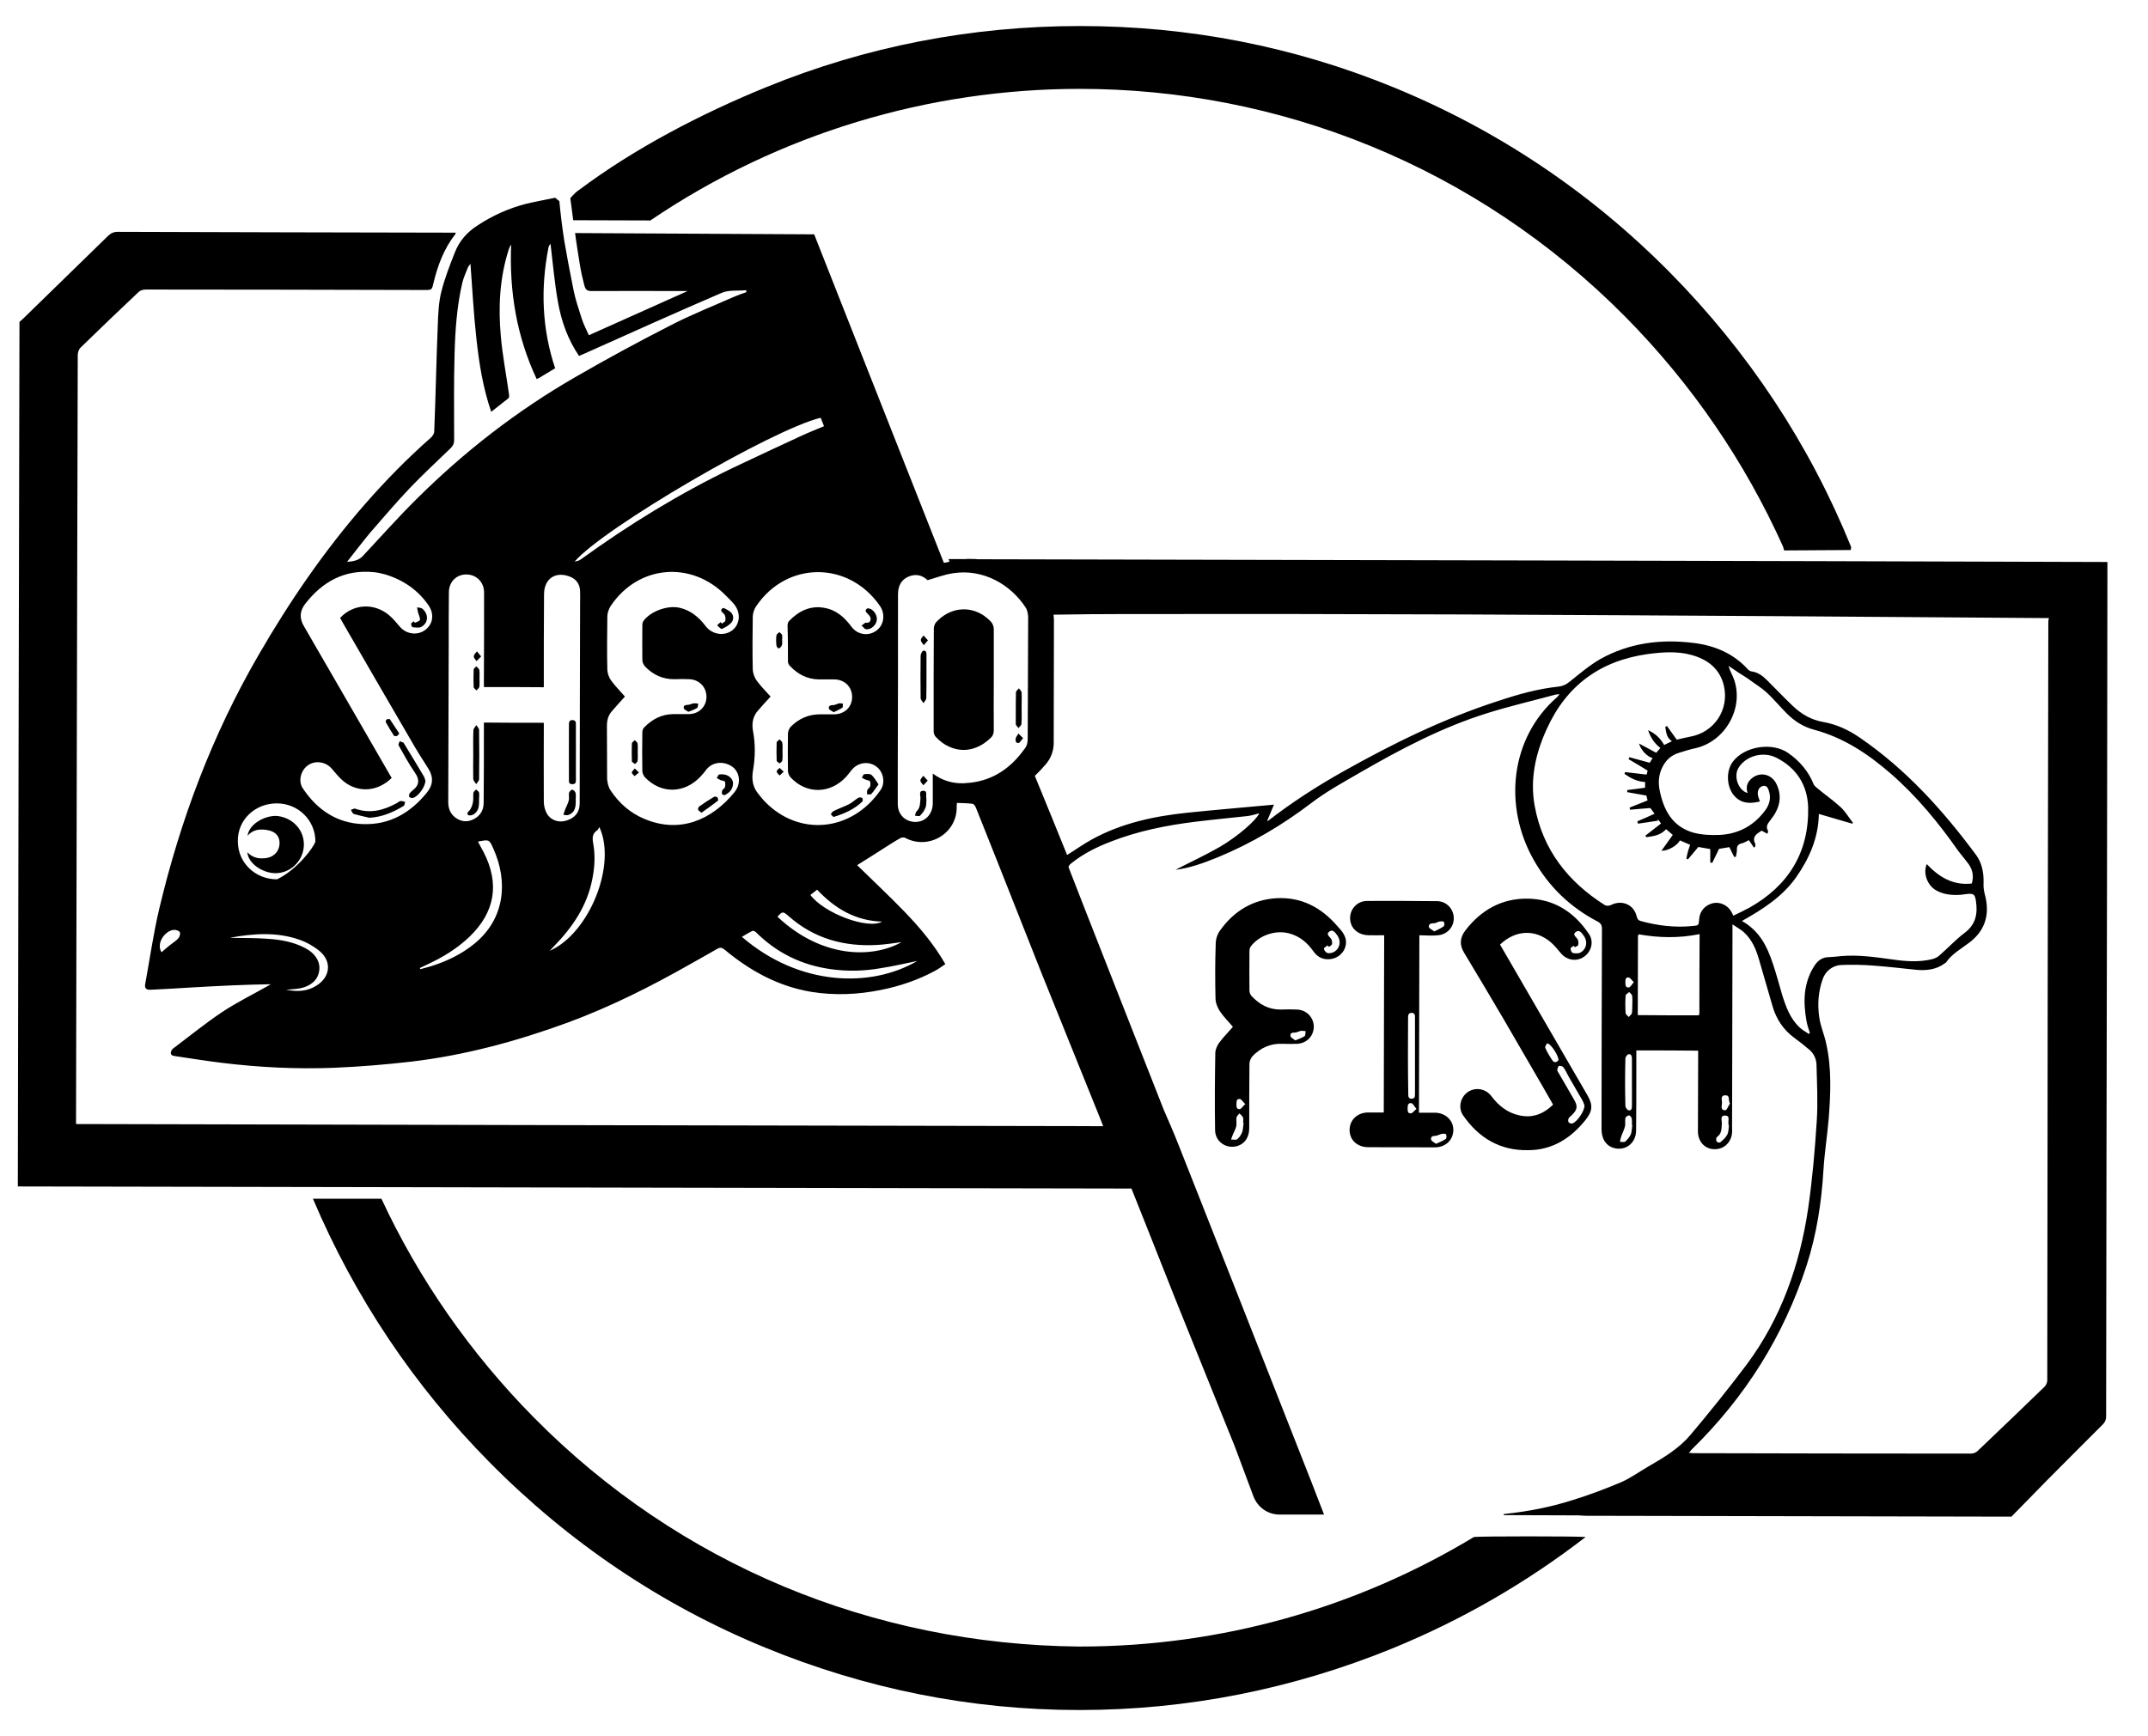 <svg width="47" height="38" viewBox="0 0 47 38" fill="none" xmlns="http://www.w3.org/2000/svg">
<path d="M40.505 11.973C39.593 9.723 38.258 7.705 36.543 5.968C34.806 4.209 32.774 2.848 30.509 1.918C28.322 1.019 26.015 0.57 23.644 0.57H23.621C21.26 0.57 18.953 1.015 16.775 1.904C15.345 2.487 13.891 3.242 12.662 4.163C12.57 4.223 12.479 4.339 12.479 4.339L12.543 4.82C12.543 4.82 14.212 4.825 14.23 4.825C17.059 2.908 20.343 1.945 23.626 1.945C27.955 1.945 32.279 3.612 35.571 6.941C37.029 8.418 38.185 10.117 39.015 11.964L39.038 12.047L40.496 12.038L40.505 11.973Z" fill="black"/>
<path d="M32.251 33.639C29.669 35.199 26.707 36.037 23.625 36.037H23.607C19.099 35.991 14.862 34.246 11.68 31.023C10.286 29.611 9.162 27.991 8.346 26.236H6.847C7.759 28.384 9.052 30.324 10.708 32C12.446 33.76 14.477 35.13 16.742 36.06C18.93 36.959 21.236 37.426 23.607 37.426H23.63C25.991 37.426 28.298 36.963 30.476 36.074C31.989 35.454 33.402 34.639 34.695 33.639C34.438 33.621 32.425 33.621 32.251 33.639Z" fill="black"/>
<path d="M20.882 12.296C21.006 12.264 21.125 12.246 21.24 12.236C21.079 12.236 20.914 12.236 20.754 12.236C20.772 12.278 20.781 12.306 20.786 12.315C20.827 12.31 20.855 12.306 20.882 12.296Z" fill="black"/>
<path d="M34.693 24.511C34.849 24.316 34.858 24.182 34.73 23.964C34.377 23.358 34.028 22.751 33.675 22.145C33.391 21.654 33.107 21.163 32.822 20.673C33.157 20.353 33.588 20.33 33.932 20.622C34.019 20.696 34.088 20.788 34.161 20.872C34.294 21.024 34.51 21.052 34.67 20.932C34.826 20.816 34.877 20.603 34.767 20.441C34.446 19.964 34.005 19.673 33.419 19.668C32.85 19.663 32.401 19.923 32.061 20.367C31.942 20.524 31.933 20.682 32.034 20.849C32.323 21.33 32.611 21.811 32.896 22.298C33.157 22.747 33.419 23.2 33.68 23.649C33.781 23.825 33.882 23.997 33.983 24.177C33.767 24.386 33.524 24.478 33.235 24.409C32.983 24.353 32.79 24.2 32.634 23.992C32.506 23.821 32.277 23.788 32.112 23.904C31.951 24.02 31.901 24.251 32.015 24.413C32.359 24.909 32.827 25.186 33.437 25.173C33.964 25.173 34.372 24.913 34.693 24.511ZM34.437 20.7C34.446 20.71 34.45 20.719 34.459 20.733C34.482 20.714 34.528 20.705 34.533 20.682C34.542 20.64 34.537 20.589 34.519 20.557C34.487 20.501 34.395 20.455 34.482 20.395C34.56 20.339 34.611 20.423 34.652 20.478C34.748 20.608 34.716 20.774 34.579 20.849C34.537 20.872 34.469 20.867 34.418 20.858C34.391 20.853 34.363 20.798 34.368 20.765C34.359 20.738 34.409 20.719 34.437 20.7ZM34.111 23.33C34.139 23.321 34.189 23.335 34.207 23.358C34.253 23.418 34.285 23.492 34.322 23.561C34.418 23.728 34.519 23.899 34.615 24.066C34.643 24.112 34.661 24.168 34.67 24.196C34.67 24.325 34.501 24.561 34.404 24.589C34.382 24.594 34.336 24.585 34.322 24.561C34.308 24.543 34.313 24.501 34.322 24.478C34.336 24.45 34.372 24.427 34.395 24.404C34.514 24.284 34.528 24.214 34.441 24.066C34.331 23.872 34.216 23.677 34.106 23.487C34.093 23.464 34.074 23.441 34.074 23.423C34.079 23.386 34.093 23.335 34.111 23.33ZM33.969 23.21C33.909 23.122 33.854 23.029 33.813 22.936C33.799 22.909 33.836 22.862 33.85 22.835C33.946 22.839 34.129 23.159 34.097 23.21C34.056 23.256 34.001 23.261 33.969 23.21Z" fill="black"/>
<path d="M29.26 20.266C28.907 19.858 28.472 19.627 27.921 19.659C27.403 19.692 26.995 19.946 26.697 20.363C26.637 20.442 26.601 20.557 26.601 20.655C26.587 21.053 26.587 21.446 26.596 21.845C26.596 21.942 26.637 22.048 26.688 22.127C26.77 22.252 26.881 22.358 26.977 22.474C26.881 22.585 26.775 22.692 26.688 22.807C26.637 22.872 26.596 22.96 26.592 23.039C26.582 23.604 26.578 24.173 26.587 24.738C26.592 24.993 26.839 25.155 27.078 25.081C27.238 25.03 27.334 24.891 27.334 24.692C27.334 24.22 27.334 23.747 27.339 23.28C27.339 23.224 27.371 23.155 27.408 23.113C27.587 22.932 27.798 22.835 28.059 22.845C28.169 22.849 28.279 22.849 28.389 22.845C28.6 22.831 28.747 22.669 28.747 22.465C28.742 22.261 28.582 22.099 28.371 22.095C28.256 22.09 28.142 22.09 28.027 22.095C27.761 22.099 27.555 21.983 27.38 21.794C27.357 21.766 27.339 21.72 27.339 21.678C27.334 21.391 27.339 21.104 27.339 20.817C27.339 20.78 27.348 20.738 27.371 20.71C27.555 20.47 27.908 20.349 28.206 20.428C28.439 20.488 28.609 20.636 28.742 20.826C28.838 20.96 28.971 21.016 29.132 20.988C29.384 20.946 29.531 20.673 29.407 20.456C29.375 20.386 29.311 20.326 29.26 20.266ZM27.183 24.77C27.16 24.831 27.123 24.891 27.073 24.933C27.046 24.956 26.981 24.937 26.936 24.942C26.949 24.9 26.963 24.863 26.981 24.821C27.004 24.766 27.036 24.71 27.05 24.65C27.064 24.59 27.046 24.52 27.055 24.46C27.059 24.428 27.096 24.4 27.119 24.368C27.146 24.395 27.183 24.423 27.197 24.456C27.211 24.488 27.201 24.53 27.201 24.571C27.206 24.571 27.206 24.571 27.211 24.571C27.201 24.636 27.201 24.71 27.183 24.77ZM27.128 24.275C27.059 24.284 27.05 24.22 27.055 24.164C27.055 24.108 27.055 24.044 27.128 24.053C27.165 24.058 27.192 24.113 27.247 24.164C27.192 24.215 27.16 24.27 27.128 24.275ZM28.343 22.599C28.384 22.595 28.421 22.571 28.462 22.562C28.494 22.557 28.531 22.567 28.568 22.567C28.563 22.604 28.568 22.659 28.545 22.678C28.49 22.715 28.421 22.738 28.343 22.77C28.302 22.738 28.242 22.71 28.238 22.678C28.224 22.599 28.288 22.599 28.343 22.599ZM29.187 20.835C29.146 20.858 29.091 20.868 29.045 20.858C29.013 20.849 28.976 20.803 28.967 20.766C28.962 20.747 29.022 20.715 29.049 20.692C29.058 20.701 29.068 20.715 29.077 20.724C29.1 20.706 29.141 20.687 29.146 20.664C29.15 20.627 29.146 20.581 29.127 20.548C29.091 20.497 29.003 20.446 29.091 20.386C29.169 20.331 29.219 20.419 29.26 20.47C29.352 20.599 29.32 20.761 29.187 20.835Z" fill="black"/>
<path d="M31.47 20.469C31.672 20.45 31.819 20.279 31.809 20.084C31.805 19.89 31.644 19.723 31.447 19.723C30.933 19.719 30.42 19.714 29.906 19.719C29.668 19.723 29.503 19.941 29.549 20.172C29.585 20.348 29.737 20.464 29.939 20.469C30.053 20.473 30.172 20.469 30.287 20.469C30.282 21.774 30.282 23.057 30.278 24.348C30.159 24.348 30.049 24.348 29.939 24.348C29.705 24.348 29.535 24.506 29.53 24.724C29.526 24.946 29.695 25.108 29.939 25.108C30.424 25.108 30.906 25.112 31.392 25.112C31.626 25.112 31.796 24.955 31.8 24.737C31.805 24.52 31.626 24.353 31.392 24.353C31.277 24.353 31.167 24.353 31.048 24.353C31.053 23.057 31.053 21.774 31.057 20.469C31.2 20.473 31.337 20.483 31.47 20.469ZM31.387 20.205C31.424 20.205 31.461 20.172 31.502 20.168C31.534 20.163 31.585 20.163 31.594 20.177C31.608 20.205 31.608 20.26 31.589 20.274C31.534 20.316 31.465 20.344 31.383 20.385C31.337 20.348 31.268 20.321 31.264 20.284C31.259 20.209 31.328 20.209 31.387 20.205ZM31.42 24.858C31.461 24.853 31.502 24.825 31.548 24.816C31.58 24.811 31.635 24.811 31.64 24.825C31.654 24.853 31.654 24.913 31.635 24.927C31.576 24.969 31.502 24.997 31.42 25.034C31.374 24.997 31.319 24.974 31.314 24.941C31.3 24.867 31.36 24.862 31.42 24.858ZM30.81 22.284C30.81 22.228 30.81 22.168 30.888 22.168C30.966 22.168 30.961 22.228 30.961 22.284C30.961 22.561 30.961 22.834 30.961 23.112C30.961 23.386 30.961 23.659 30.961 23.932C30.961 23.987 30.966 24.047 30.888 24.047C30.81 24.047 30.814 23.987 30.814 23.932C30.805 23.381 30.805 22.83 30.81 22.284ZM30.869 24.367C30.796 24.372 30.8 24.302 30.8 24.251C30.8 24.196 30.81 24.131 30.883 24.145C30.92 24.154 30.943 24.21 30.993 24.27C30.938 24.316 30.906 24.367 30.869 24.367Z" fill="black"/>
<path d="M21.401 12.24C21.304 12.231 21.203 12.231 21.107 12.24C20.988 12.249 20.869 12.268 20.749 12.3C20.722 12.305 20.694 12.314 20.653 12.319C20.649 12.31 20.639 12.282 20.621 12.24C20.314 11.458 17.87 5.277 17.815 5.129L12.583 5.101C12.615 5.351 12.651 5.55 12.684 5.768C12.716 5.962 12.734 6.041 12.784 6.24C12.812 6.337 12.839 6.37 12.945 6.37C13.656 6.365 14.201 6.37 14.908 6.37C14.944 6.37 14.981 6.37 15.045 6.37C14.311 6.699 13.605 7.013 12.885 7.337C12.83 7.217 12.766 7.092 12.725 6.962C12.661 6.759 12.592 6.56 12.55 6.351C12.45 5.847 12.413 5.657 12.349 5.282C12.303 4.995 12.266 4.689 12.239 4.402C12.193 4.37 12.193 4.361 12.147 4.328C11.931 4.374 11.716 4.411 11.505 4.462C11.129 4.56 10.78 4.717 10.455 4.93C10.221 5.078 10.047 5.277 9.95 5.532C9.84 5.81 9.73 6.092 9.657 6.384C9.597 6.62 9.588 6.874 9.579 7.12C9.547 7.893 9.533 8.671 9.501 9.444C9.501 9.49 9.464 9.55 9.423 9.583C8.914 10.032 8.437 10.518 7.992 11.027C7.098 12.05 6.333 13.166 5.654 14.342C4.645 16.083 3.948 17.939 3.485 19.888C3.356 20.43 3.279 20.986 3.178 21.532C3.159 21.629 3.196 21.666 3.301 21.662C3.604 21.648 3.907 21.629 4.209 21.611C4.778 21.578 5.347 21.55 5.929 21.541C5.901 21.555 5.874 21.569 5.846 21.587C5.512 21.777 5.168 21.944 4.851 22.157C4.498 22.393 4.168 22.662 3.824 22.921C3.797 22.939 3.769 22.962 3.755 22.986C3.728 23.041 3.723 23.097 3.81 23.111C4.15 23.162 4.494 23.217 4.833 23.259C5.654 23.361 6.479 23.402 7.309 23.37C7.869 23.347 8.433 23.3 8.992 23.236C10.175 23.097 11.312 22.787 12.427 22.379C13.353 22.037 14.229 21.597 15.086 21.111C15.288 20.995 15.494 20.884 15.701 20.763C15.76 20.731 15.797 20.74 15.852 20.782C16.407 21.245 17.026 21.587 17.75 21.708C18.264 21.791 18.773 21.768 19.277 21.666C19.69 21.583 20.089 21.448 20.456 21.249C20.534 21.208 20.603 21.157 20.685 21.101C20.438 20.671 20.126 20.3 19.791 19.953C19.456 19.606 19.103 19.277 18.755 18.935C18.961 18.805 19.172 18.675 19.378 18.541C19.484 18.476 19.585 18.407 19.695 18.347C19.727 18.328 19.777 18.323 19.805 18.337C20.314 18.611 20.942 18.245 20.933 17.662C20.933 17.634 20.937 17.606 20.937 17.573C21.057 17.578 21.171 17.578 21.281 17.592C21.309 17.597 21.341 17.643 21.355 17.68C21.685 18.504 22.011 19.328 22.336 20.152C22.487 20.532 22.634 20.907 22.785 21.287C23.221 22.365 23.657 23.448 24.092 24.527C24.106 24.564 24.12 24.606 24.138 24.648C16.641 24.634 9.157 24.62 1.664 24.601C1.664 24.555 1.664 24.518 1.664 24.481C1.674 18.912 1.687 13.342 1.701 7.773C1.701 7.717 1.724 7.643 1.765 7.606C2.187 7.194 2.614 6.786 3.04 6.384C3.077 6.351 3.141 6.337 3.191 6.337C5.264 6.337 7.213 6.342 9.286 6.347C9.451 6.347 9.451 6.347 9.487 6.185C9.579 5.805 9.717 5.439 9.96 5.129C9.964 5.12 9.969 5.111 9.973 5.092C9.928 5.092 9.891 5.092 9.854 5.092C7.392 5.087 5.044 5.083 2.582 5.074C2.49 5.074 2.43 5.101 2.366 5.161C1.747 5.768 1.123 6.37 0.504 6.976C0.477 6.999 0.449 7.023 0.426 7.046C0.413 13.351 0.399 19.662 0.39 25.967C8.511 25.981 16.636 26 24.757 26.013C24.927 26.435 25.092 26.856 25.262 27.282C25.413 27.662 25.56 28.037 25.711 28.416C26.147 29.495 26.582 30.578 27.018 31.657C27.027 31.68 27.265 32.319 27.426 32.749C27.518 32.99 27.742 33.148 27.995 33.148C28.302 33.148 28.71 33.148 28.971 33.148C28.788 32.675 28.605 32.199 28.416 31.726C27.545 29.513 26.674 27.296 25.798 25.083C25.693 24.814 25.578 24.55 25.463 24.287C25.44 24.231 23.437 19.138 23.381 18.981C23.377 18.962 23.404 18.921 23.432 18.902C23.693 18.689 23.991 18.541 24.303 18.421C24.895 18.189 25.518 18.064 26.147 17.986C26.527 17.939 26.912 17.902 27.293 17.861C27.38 17.851 27.467 17.823 27.554 17.8C27.49 17.948 27.1 18.296 26.688 18.537C26.358 18.726 26.014 18.884 25.72 19.037C26.009 19.004 26.33 18.893 26.646 18.763C27.385 18.458 28.063 18.055 28.696 17.573C29.035 17.314 29.412 17.111 29.778 16.898C30.659 16.388 31.562 15.916 32.534 15.611C33.02 15.458 33.52 15.342 34.015 15.208C34.047 15.198 34.075 15.198 34.126 15.194C34.102 15.222 34.089 15.24 34.075 15.254C33.043 16.148 32.887 17.648 33.566 18.833C33.896 19.412 34.359 19.856 34.951 20.166C35.024 20.203 35.052 20.245 35.052 20.328C35.047 21.791 35.043 23.254 35.043 24.717C35.043 24.93 35.148 25.087 35.327 25.129C35.579 25.189 35.799 25.013 35.799 24.74C35.804 24.333 35.804 23.925 35.804 23.518C35.804 23.347 35.804 23.171 35.804 22.99C36.253 22.99 36.698 22.99 37.157 22.995C37.157 23.037 37.157 23.078 37.157 23.12C37.157 23.666 37.152 24.212 37.152 24.759C37.152 25.027 37.358 25.194 37.606 25.143C37.766 25.111 37.886 24.967 37.899 24.796C37.904 24.759 37.899 24.726 37.899 24.689C37.904 23.259 37.904 21.828 37.908 20.393C37.908 20.351 37.908 20.31 37.908 20.231C38.005 20.296 38.087 20.342 38.156 20.402C38.335 20.564 38.427 20.782 38.491 21.009C38.592 21.351 38.688 21.694 38.789 22.037C38.871 22.31 39.023 22.537 39.252 22.708C39.367 22.791 39.477 22.879 39.587 22.972C39.692 23.06 39.747 23.185 39.747 23.319C39.757 23.726 39.779 24.134 39.752 24.537C39.711 25.175 39.656 25.814 39.564 26.448C39.38 27.689 38.972 28.856 38.211 29.875C37.817 30.398 37.404 30.912 36.982 31.412C36.735 31.703 36.404 31.902 36.074 32.092C35.873 32.208 35.684 32.347 35.474 32.439C35.125 32.587 34.767 32.722 34.405 32.833C33.924 32.986 33.428 33.083 32.924 33.134C32.915 33.134 32.906 33.138 32.897 33.161C32.942 33.161 32.988 33.161 33.034 33.161C33.538 33.161 34.038 33.166 34.543 33.166C34.589 33.166 34.634 33.175 34.68 33.175C37.789 33.18 40.898 33.189 44.012 33.194C44.269 32.935 44.521 32.671 44.778 32.411C45.19 32 45.599 31.583 46.011 31.175C46.062 31.125 46.084 31.073 46.084 31C46.089 27.097 46.094 23.198 46.103 19.296C46.108 17.018 46.108 14.74 46.112 12.462C46.112 12.412 46.112 12.365 46.112 12.3C37.757 12.273 29.733 12.259 21.401 12.24ZM3.902 20.537C3.847 20.597 3.778 20.638 3.714 20.689C3.655 20.736 3.595 20.787 3.535 20.842C3.412 20.648 3.604 20.374 3.801 20.351C3.847 20.347 3.916 20.37 3.934 20.402C3.953 20.43 3.93 20.504 3.902 20.537ZM17.957 9.143C17.98 9.203 18.003 9.259 18.03 9.328C17.865 9.398 17.7 9.462 17.54 9.536C17.035 9.768 16.535 10.004 16.035 10.24C14.862 10.805 13.761 11.481 12.706 12.245C12.67 12.273 12.619 12.282 12.573 12.291C13.211 11.55 16.902 9.398 17.957 9.143ZM8.093 11.666C8.382 11.333 8.667 10.999 8.969 10.68C9.254 10.384 9.556 10.101 9.85 9.819C9.909 9.763 9.937 9.712 9.937 9.629C9.937 9.004 9.928 8.384 9.946 7.759C9.96 7.231 9.996 6.703 10.116 6.189C10.143 6.078 10.194 5.967 10.235 5.861C10.249 5.828 10.276 5.8 10.294 5.773C10.336 6.324 10.363 6.865 10.423 7.402C10.482 7.944 10.565 8.481 10.748 9.013C10.881 8.907 11.005 8.814 11.124 8.717C11.143 8.703 11.143 8.661 11.138 8.634C11.079 8.212 10.996 7.786 10.959 7.365C10.9 6.722 10.932 6.078 11.134 5.453C11.143 5.421 11.161 5.384 11.184 5.356C11.143 6.379 11.303 7.361 11.743 8.296C11.771 8.282 11.789 8.277 11.803 8.268C11.913 8.198 12.028 8.134 12.147 8.06C11.858 7.194 11.826 6.314 12 5.425C12.005 5.393 12.019 5.365 12.046 5.337C12.097 5.759 12.133 6.185 12.207 6.601C12.28 7.023 12.422 7.425 12.67 7.791C12.706 7.773 12.743 7.759 12.775 7.745C13.779 7.296 14.784 6.842 15.797 6.407C15.953 6.342 16.146 6.37 16.324 6.351C16.329 6.365 16.329 6.379 16.334 6.393C16.242 6.425 16.15 6.458 16.063 6.495C15.6 6.699 15.123 6.888 14.674 7.12C13.967 7.481 13.266 7.861 12.578 8.259C11.312 8.99 10.166 9.879 9.13 10.907C8.717 11.314 8.336 11.745 7.942 12.166C7.869 12.245 7.772 12.287 7.594 12.296C7.763 12.083 7.924 11.87 8.093 11.666ZM6.057 17.583C6.525 17.583 6.901 17.953 6.901 18.416C6.874 18.532 6.507 19.032 6.062 19.245C5.58 19.245 5.204 18.879 5.204 18.412C5.195 17.948 5.576 17.583 6.057 17.583ZM6.929 21.569C6.722 21.703 6.498 21.708 6.259 21.662C6.333 21.657 6.406 21.652 6.479 21.643C6.511 21.638 6.543 21.634 6.576 21.629C6.809 21.578 6.956 21.444 6.984 21.249C7.016 21.055 6.901 20.865 6.676 20.749C6.415 20.611 6.131 20.564 5.842 20.546C5.594 20.527 5.342 20.532 5.094 20.527C5.076 20.527 5.058 20.523 5.035 20.523C5.548 20.43 6.062 20.393 6.557 20.569C6.713 20.624 6.869 20.712 6.997 20.819C7.268 21.05 7.222 21.384 6.929 21.569ZM7.947 18.037C7.369 18.018 6.938 17.722 6.626 17.254C6.516 17.092 6.585 16.851 6.745 16.745C6.91 16.634 7.135 16.675 7.263 16.828C7.346 16.925 7.428 17.027 7.525 17.106C7.85 17.361 8.268 17.323 8.57 17.027C8.226 16.43 7.882 15.833 7.538 15.24C7.24 14.726 6.947 14.217 6.649 13.703C6.548 13.532 6.557 13.37 6.681 13.212C7.057 12.731 7.538 12.458 8.185 12.523C8.268 12.532 8.35 12.55 8.433 12.573C8.827 12.694 9.148 12.916 9.377 13.249C9.506 13.439 9.478 13.657 9.304 13.787C9.139 13.912 8.896 13.884 8.754 13.722C8.676 13.634 8.598 13.532 8.506 13.458C8.176 13.189 7.731 13.217 7.442 13.523C7.465 13.564 7.488 13.606 7.511 13.648C8.034 14.55 8.556 15.458 9.084 16.36C9.176 16.518 9.276 16.666 9.373 16.823C9.487 17.004 9.478 17.18 9.341 17.347C8.983 17.787 8.534 18.055 7.947 18.037ZM10.377 20.657C10.093 20.888 9.772 21.041 9.428 21.148C9.354 21.171 9.276 21.189 9.198 21.212C9.194 21.203 9.189 21.194 9.189 21.185C9.231 21.166 9.276 21.143 9.318 21.124C9.671 20.962 9.996 20.768 10.276 20.499C10.831 19.962 10.936 19.342 10.583 18.652C10.542 18.573 10.501 18.499 10.46 18.425C10.469 18.416 10.469 18.416 10.473 18.416C10.703 18.374 10.707 18.37 10.799 18.583C11.115 19.287 11.056 20.106 10.377 20.657ZM11.968 17.81C11.922 17.731 11.899 17.629 11.899 17.541C11.895 17.013 11.899 16.485 11.899 15.958C11.899 15.916 11.899 15.874 11.899 15.819C11.464 15.819 11.037 15.819 10.588 15.814C10.588 15.851 10.588 15.893 10.588 15.93C10.588 16.476 10.588 17.023 10.583 17.569C10.583 17.731 10.51 17.856 10.363 17.93C10.226 17.999 10.093 17.986 9.969 17.898C9.854 17.814 9.808 17.698 9.808 17.555C9.813 16.412 9.813 15.268 9.818 14.124C9.818 13.74 9.818 13.351 9.822 12.967C9.822 12.736 9.983 12.573 10.203 12.573C10.423 12.573 10.592 12.74 10.592 12.967C10.592 13.611 10.592 14.259 10.588 14.902C10.588 14.944 10.588 14.986 10.588 15.037C11.033 15.037 11.459 15.037 11.899 15.041C11.899 14.995 11.899 14.953 11.899 14.912C11.899 14.277 11.899 13.643 11.904 13.009C11.904 12.657 12.165 12.49 12.491 12.629C12.624 12.689 12.688 12.8 12.693 12.939C12.697 13.027 12.693 13.115 12.693 13.203C12.688 14.662 12.688 16.124 12.684 17.583C12.684 17.773 12.587 17.898 12.399 17.958C12.234 18.013 12.055 17.958 11.968 17.81ZM12.028 20.81C12.055 20.782 12.083 20.749 12.11 20.722C12.528 20.296 12.853 19.819 12.963 19.226C13.014 18.967 13.027 18.703 12.977 18.444C12.959 18.328 12.963 18.24 13.069 18.171C13.087 18.157 13.096 18.129 13.114 18.101C13.5 18.925 12.894 20.43 12.028 20.81ZM14.055 14.448C14.055 14.495 14.082 14.55 14.114 14.587C14.288 14.768 14.504 14.87 14.761 14.865C14.866 14.861 14.976 14.861 15.082 14.865C15.302 14.874 15.462 15.041 15.458 15.259C15.453 15.472 15.288 15.629 15.072 15.629C14.963 15.629 14.852 15.629 14.742 15.629C14.481 15.629 14.27 15.74 14.091 15.925C14.068 15.948 14.055 15.995 14.055 16.027C14.05 16.31 14.05 16.592 14.055 16.879C14.055 16.921 14.082 16.976 14.11 17.009C14.458 17.379 14.972 17.374 15.325 16.999C15.361 16.958 15.403 16.916 15.435 16.87C15.577 16.666 15.829 16.652 16.013 16.773C16.191 16.893 16.224 17.152 16.072 17.337C15.572 17.953 14.866 18.249 14.096 17.921C13.784 17.791 13.541 17.573 13.358 17.296C13.312 17.226 13.289 17.129 13.284 17.046C13.28 16.662 13.284 16.273 13.28 15.888C13.28 15.763 13.307 15.657 13.39 15.564C13.481 15.458 13.578 15.351 13.674 15.245C13.573 15.129 13.463 15.018 13.371 14.893C13.325 14.828 13.293 14.74 13.289 14.662C13.28 14.273 13.284 13.884 13.289 13.49C13.289 13.416 13.321 13.328 13.362 13.263C13.963 12.365 15.128 12.263 15.884 13.037C15.948 13.101 16.017 13.166 16.072 13.236C16.214 13.421 16.191 13.666 16.022 13.796C15.848 13.93 15.582 13.888 15.444 13.708C15.293 13.509 15.114 13.356 14.862 13.3C14.6 13.245 14.233 13.379 14.078 13.592C14.059 13.62 14.055 13.657 14.055 13.689C14.055 13.944 14.05 14.198 14.055 14.448ZM20.071 21.032C19.062 21.624 17.494 21.592 16.233 20.504C16.311 20.458 16.384 20.412 16.462 20.374C16.48 20.365 16.522 20.384 16.54 20.402C16.994 20.856 17.544 21.124 18.181 21.212C18.548 21.263 18.915 21.254 19.277 21.189C19.543 21.148 19.805 21.087 20.071 21.032ZM19.727 20.62C19.085 20.981 17.975 20.972 17.012 20.064C17.118 19.944 17.131 19.944 17.251 20.046C17.81 20.546 18.48 20.726 19.213 20.68C19.378 20.671 19.543 20.643 19.727 20.62ZM19.3 20.171C18.993 20.351 18.026 19.986 17.732 19.587C17.778 19.55 17.824 19.518 17.879 19.472C18.264 19.879 18.709 20.152 19.3 20.171ZM17.241 14.472C17.241 14.509 17.255 14.546 17.283 14.573C17.452 14.754 17.659 14.865 17.916 14.87C18.03 14.87 18.145 14.87 18.259 14.87C18.489 14.874 18.649 15.041 18.645 15.263C18.64 15.481 18.475 15.634 18.25 15.634C18.154 15.634 18.058 15.634 17.961 15.634C17.7 15.629 17.48 15.726 17.301 15.907C17.269 15.939 17.241 16.009 17.241 16.055C17.237 16.328 17.237 16.601 17.241 16.874C17.241 16.921 17.269 16.981 17.297 17.013C17.645 17.388 18.168 17.379 18.516 16.999C18.558 16.953 18.594 16.902 18.636 16.851C18.768 16.689 18.993 16.652 19.163 16.768C19.328 16.879 19.383 17.129 19.264 17.296C18.631 18.208 17.485 18.31 16.742 17.55C16.691 17.499 16.65 17.444 16.604 17.388C16.48 17.245 16.439 17.078 16.476 16.865C16.526 16.578 16.531 16.287 16.476 15.999C16.444 15.81 16.48 15.671 16.59 15.546C16.677 15.444 16.769 15.347 16.861 15.245C16.76 15.134 16.65 15.023 16.558 14.898C16.508 14.828 16.476 14.736 16.471 14.657C16.462 14.273 16.466 13.884 16.471 13.499C16.471 13.421 16.503 13.328 16.549 13.263C17.223 12.273 18.576 12.277 19.255 13.263C19.378 13.444 19.342 13.685 19.172 13.805C19.002 13.93 18.759 13.893 18.631 13.717C18.48 13.513 18.301 13.351 18.044 13.305C17.728 13.245 17.475 13.374 17.26 13.597C17.241 13.615 17.237 13.657 17.232 13.685C17.241 13.948 17.241 14.212 17.241 14.472ZM22.487 16.175C22.487 16.235 22.474 16.31 22.442 16.356C22.432 16.374 22.419 16.388 22.409 16.402C22.12 16.805 21.74 17.069 21.249 17.129C21.194 17.134 21.139 17.138 21.08 17.143C20.841 17.148 20.621 17.087 20.41 16.93C20.41 17.166 20.41 17.374 20.41 17.587C20.405 17.865 20.181 18.041 19.924 17.976C19.759 17.935 19.644 17.787 19.644 17.606C19.644 17.333 19.644 17.06 19.644 16.787C19.649 15.555 19.649 14.323 19.649 13.092C19.649 13.064 19.649 13.041 19.649 13.013C19.649 12.837 19.709 12.698 19.869 12.624C20.034 12.55 20.181 12.587 20.296 12.698C20.488 12.643 20.667 12.573 20.855 12.546C21.515 12.444 22.111 12.791 22.442 13.296C22.469 13.337 22.487 13.398 22.492 13.453C22.492 13.467 22.497 13.481 22.497 13.499C22.492 14.393 22.492 15.287 22.487 16.175ZM35.68 24.833C35.657 24.888 35.607 24.944 35.561 24.986C35.538 25.004 35.487 24.99 35.446 24.99C35.455 24.948 35.46 24.912 35.474 24.87C35.501 24.796 35.538 24.726 35.556 24.652C35.57 24.597 35.552 24.532 35.565 24.472C35.57 24.444 35.611 24.416 35.643 24.412C35.662 24.407 35.698 24.453 35.703 24.476C35.712 24.523 35.708 24.573 35.708 24.625C35.712 24.625 35.712 24.625 35.717 24.625C35.703 24.694 35.708 24.773 35.68 24.833ZM35.708 22.171C35.703 22.203 35.662 22.226 35.639 22.259C35.616 22.231 35.57 22.203 35.57 22.171C35.561 22.046 35.561 21.916 35.57 21.791C35.57 21.763 35.62 21.74 35.648 21.712C35.671 21.74 35.708 21.763 35.712 21.791C35.721 21.851 35.717 21.916 35.717 21.981C35.712 22.046 35.717 22.111 35.708 22.171ZM35.565 23.166C35.565 23.134 35.607 23.078 35.634 23.073C35.698 23.064 35.708 23.12 35.708 23.175C35.708 23.347 35.708 23.523 35.708 23.694C35.708 23.865 35.708 24.032 35.708 24.203C35.708 24.259 35.698 24.314 35.634 24.3C35.607 24.296 35.565 24.24 35.565 24.203C35.556 23.861 35.556 23.513 35.565 23.166ZM35.643 21.611C35.57 21.624 35.565 21.56 35.565 21.504C35.565 21.453 35.561 21.384 35.634 21.393C35.671 21.398 35.698 21.448 35.749 21.495C35.703 21.55 35.675 21.606 35.643 21.611ZM37.184 22.194C37.179 22.194 37.179 22.194 37.175 22.194C37.175 22.194 37.175 22.212 37.175 22.222C36.721 22.222 36.281 22.222 35.836 22.217C35.836 21.638 35.84 21.064 35.84 20.476C35.845 20.476 35.845 20.476 35.85 20.476C35.85 20.467 35.85 20.458 35.85 20.448C36.294 20.527 36.739 20.537 37.189 20.444C37.184 21.037 37.184 21.592 37.184 22.194ZM37.794 24.833C37.762 24.898 37.698 24.953 37.638 25.004C37.624 25.013 37.569 25 37.56 24.981C37.546 24.958 37.551 24.898 37.565 24.888C37.679 24.814 37.666 24.698 37.675 24.587C37.679 24.523 37.629 24.412 37.748 24.416C37.863 24.416 37.808 24.527 37.821 24.592C37.821 24.601 37.821 24.615 37.821 24.625C37.826 24.625 37.826 24.625 37.831 24.625C37.821 24.694 37.826 24.773 37.794 24.833ZM37.753 24.3C37.633 24.3 37.679 24.198 37.679 24.134C37.679 24.073 37.638 23.972 37.753 23.972C37.863 23.972 37.808 24.078 37.853 24.152C37.817 24.203 37.785 24.3 37.753 24.3ZM37.927 20.041C37.908 20.004 37.899 19.981 37.886 19.958C37.803 19.81 37.633 19.731 37.477 19.768C37.308 19.81 37.193 19.939 37.179 20.115C37.17 20.259 37.17 20.254 37.023 20.268C36.648 20.305 36.276 20.259 35.914 20.162C35.854 20.148 35.827 20.12 35.813 20.06C35.753 19.796 35.487 19.685 35.244 19.81C35.208 19.828 35.143 19.828 35.116 19.81C34.304 19.296 33.754 18.592 33.58 17.638C33.474 17.055 33.598 16.495 33.841 15.962C34.272 15.004 35.015 14.458 36.061 14.314C36.377 14.273 36.698 14.249 37.005 14.333C37.363 14.43 37.633 14.634 37.721 15.013C37.84 15.537 37.505 16.032 36.978 16.124C36.872 16.143 36.771 16.171 36.689 16.189C36.611 16.083 36.542 15.986 36.473 15.888C36.459 15.898 36.45 15.902 36.437 15.912C36.459 16.023 36.459 16.143 36.583 16.222C36.528 16.249 36.473 16.277 36.414 16.305C36.336 16.171 36.235 16.06 36.061 15.981C36.12 16.152 36.203 16.273 36.331 16.37C36.299 16.407 36.267 16.444 36.239 16.476C36.111 16.407 35.987 16.342 35.863 16.273C35.909 16.43 36.051 16.564 36.161 16.592C36.139 16.629 36.116 16.662 36.097 16.694C35.95 16.652 35.799 16.615 35.652 16.573C35.648 16.587 35.639 16.601 35.634 16.615C35.772 16.694 35.905 16.777 36.051 16.865C36.047 16.888 36.038 16.93 36.029 16.953C35.863 16.935 35.708 16.916 35.556 16.898C35.552 16.912 35.552 16.925 35.547 16.939C35.68 17.032 35.818 17.106 35.996 17.115C35.996 17.148 35.996 17.198 35.996 17.24C35.863 17.259 35.735 17.277 35.607 17.291C35.607 17.305 35.607 17.323 35.602 17.337C35.735 17.361 35.868 17.384 36.024 17.412C36.029 17.425 36.038 17.472 36.051 17.518C35.914 17.573 35.785 17.624 35.657 17.675C35.662 17.689 35.662 17.703 35.666 17.722C35.808 17.708 35.95 17.698 36.111 17.685C36.134 17.717 36.171 17.763 36.203 17.81C36.07 17.87 35.95 17.925 35.827 17.976C35.831 17.995 35.836 18.009 35.84 18.027C35.987 18.004 36.134 17.986 36.276 17.962C36.276 17.953 36.276 17.939 36.276 17.93C36.299 17.962 36.327 17.995 36.345 18.023C36.226 18.115 36.111 18.203 36.001 18.291C36.01 18.3 36.015 18.314 36.024 18.323C36.18 18.3 36.336 18.282 36.455 18.148C36.505 18.189 36.556 18.236 36.602 18.273C36.519 18.388 36.441 18.495 36.354 18.62C36.505 18.624 36.707 18.499 36.758 18.393C36.831 18.425 36.904 18.458 36.982 18.49C36.964 18.541 36.946 18.592 36.932 18.643C36.918 18.694 36.909 18.74 36.9 18.791C36.909 18.796 36.923 18.805 36.932 18.81C37.005 18.722 37.078 18.634 37.161 18.537C37.23 18.55 37.317 18.564 37.422 18.583C37.422 18.675 37.422 18.777 37.422 18.874C37.436 18.879 37.45 18.884 37.464 18.888C37.514 18.787 37.56 18.689 37.615 18.578C37.675 18.569 37.757 18.555 37.84 18.541C37.876 18.615 37.908 18.685 37.945 18.754C37.959 18.754 37.968 18.754 37.982 18.754C37.991 18.703 38.005 18.652 38.005 18.601C38 18.523 38.028 18.476 38.11 18.458C38.156 18.448 38.202 18.421 38.266 18.388C38.303 18.439 38.34 18.495 38.376 18.55C38.385 18.546 38.395 18.537 38.404 18.532C38.404 18.513 38.413 18.49 38.408 18.472C38.326 18.31 38.44 18.249 38.546 18.18C38.583 18.203 38.624 18.222 38.674 18.249C38.679 18.217 38.693 18.194 38.684 18.18C38.629 18.083 38.684 18.023 38.739 17.948C38.926 17.717 39.009 17.458 38.876 17.171C38.766 16.925 38.482 16.879 38.303 17.06C38.22 17.143 38.202 17.24 38.239 17.356C38.041 17.305 37.931 17.004 38.032 16.819C38.188 16.546 38.573 16.435 38.867 16.583C39.316 16.81 39.55 17.189 39.564 17.675C39.582 18.657 39.133 19.384 38.28 19.865C38.17 19.925 38.051 19.981 37.927 20.041ZM39.688 21.157C39.458 21.532 39.454 21.93 39.527 22.342C39.541 22.43 39.573 22.518 39.601 22.606C39.591 22.615 39.587 22.62 39.578 22.629C39.509 22.583 39.435 22.541 39.376 22.486C39.169 22.291 39.078 22.037 38.995 21.773C38.926 21.541 38.867 21.31 38.789 21.083C38.665 20.708 38.495 20.37 38.115 20.157C38.569 19.902 38.995 19.629 39.293 19.212C39.582 18.8 39.789 18.347 39.798 17.814C40.05 17.888 40.288 17.958 40.527 18.027C40.532 18.023 40.541 18.013 40.545 18.009C40.453 17.893 40.38 17.763 40.275 17.666C40.11 17.513 39.926 17.388 39.757 17.245C39.729 17.222 39.697 17.194 39.683 17.162C39.569 16.879 39.38 16.657 39.128 16.481C38.775 16.235 38.165 16.333 37.913 16.675C37.753 16.893 37.78 17.263 37.977 17.448C38.133 17.597 38.317 17.587 38.509 17.541C38.491 17.486 38.468 17.439 38.463 17.388C38.454 17.305 38.486 17.226 38.573 17.203C38.665 17.18 38.693 17.263 38.711 17.333C38.752 17.472 38.716 17.601 38.638 17.717C38.395 18.055 38.06 18.249 37.638 18.273C37.441 18.282 37.234 18.273 37.046 18.222C36.588 18.087 36.4 17.726 36.313 17.291C36.281 17.12 36.294 16.953 36.372 16.796C36.446 16.638 36.569 16.527 36.739 16.476C36.863 16.435 36.991 16.398 37.12 16.37C37.757 16.212 38.156 15.499 37.945 14.879C37.913 14.782 37.853 14.689 37.821 14.573C37.899 14.624 37.977 14.68 38.055 14.731C38.133 14.782 38.216 14.828 38.289 14.884C38.408 14.972 38.537 15.05 38.647 15.148C38.803 15.291 38.94 15.458 39.092 15.611C39.261 15.782 39.454 15.907 39.697 15.972C40.339 16.143 40.88 16.504 41.375 16.935C41.948 17.435 42.421 18.013 42.856 18.634C42.925 18.726 43.003 18.814 43.072 18.907C43.164 19.037 43.191 19.175 43.145 19.337C42.733 19.384 42.425 19.194 42.159 18.912C42.072 19.115 42.173 19.388 42.379 19.495C42.544 19.583 42.728 19.597 42.911 19.583C42.948 19.578 42.98 19.573 43.017 19.569C43.187 19.55 43.214 19.564 43.237 19.736C43.274 19.999 43.232 20.231 42.994 20.412C42.792 20.564 42.618 20.754 42.425 20.921C42.389 20.953 42.334 20.976 42.288 20.99C41.994 21.064 41.701 21.041 41.407 20.999C41.036 20.948 40.664 20.893 40.288 20.925C40.201 20.935 40.11 20.944 40.023 20.948C39.862 20.948 39.766 21.032 39.688 21.157ZM44.819 13.648C44.814 16.3 44.81 18.958 44.805 21.611C44.801 24.476 44.801 27.342 44.796 30.212C44.796 30.259 44.769 30.319 44.736 30.351C44.25 30.823 43.76 31.291 43.269 31.759C43.237 31.791 43.177 31.814 43.127 31.814C41.1 31.814 39.073 31.81 37.051 31.805C37.023 31.805 36.996 31.8 36.955 31.796C36.982 31.768 36.996 31.745 37.014 31.726C38.184 30.583 39.027 29.245 39.532 27.689C39.752 27.004 39.857 26.31 39.899 25.601C39.922 25.231 39.981 24.861 40.013 24.49C40.055 23.939 40.082 23.384 39.958 22.837C39.917 22.643 39.834 22.458 39.807 22.268C39.766 21.99 39.784 21.708 39.88 21.435C39.94 21.254 40.1 21.129 40.288 21.12C40.527 21.111 40.765 21.115 40.999 21.134C41.311 21.157 41.623 21.194 41.935 21.226C42.155 21.245 42.37 21.222 42.554 21.083C42.563 21.078 42.572 21.073 42.581 21.064C42.714 20.87 42.92 20.763 43.104 20.62C43.448 20.351 43.544 19.995 43.429 19.573C43.407 19.49 43.397 19.407 43.402 19.323C43.407 19.106 43.37 18.893 43.242 18.717C42.517 17.736 41.705 16.837 40.692 16.143C40.449 15.976 40.183 15.851 39.885 15.8C39.628 15.754 39.413 15.629 39.225 15.448C39.032 15.263 38.849 15.073 38.661 14.884C38.564 14.787 38.459 14.712 38.321 14.694C38.294 14.689 38.271 14.675 38.252 14.657C37.936 14.305 37.523 14.129 37.065 14.073C36.349 13.981 35.652 14.069 35.015 14.425C34.781 14.56 34.57 14.74 34.355 14.912C34.277 14.976 34.208 15.013 34.107 15.027C33.653 15.073 33.213 15.198 32.782 15.342C31.59 15.726 30.471 16.277 29.384 16.888C28.815 17.208 28.27 17.56 27.756 17.958C27.747 17.962 27.738 17.967 27.724 17.972C27.779 17.842 27.829 17.722 27.875 17.611C27.238 17.671 26.61 17.722 25.986 17.787C25.262 17.861 24.551 18.013 23.904 18.365C23.716 18.467 23.542 18.592 23.349 18.712C23.116 18.138 22.882 17.56 22.643 16.981C22.73 16.898 22.813 16.81 22.891 16.717C22.996 16.592 23.056 16.43 23.056 16.263C23.056 15.37 23.061 14.476 23.061 13.578C23.061 13.537 23.056 13.495 23.051 13.453C23.593 13.444 24.134 13.439 24.675 13.439C27.123 13.435 29.577 13.439 32.025 13.448C34.336 13.458 36.648 13.472 38.959 13.486C40.875 13.499 42.788 13.513 44.704 13.527C44.741 13.527 44.782 13.527 44.833 13.527C44.819 13.564 44.819 13.606 44.819 13.648Z" fill="black"/>
<path d="M21.745 15.974C21.74 15.608 21.745 15.242 21.745 14.881C21.745 14.742 21.745 14.599 21.745 14.46C21.745 14.229 21.745 13.997 21.745 13.765C21.745 13.71 21.717 13.64 21.676 13.599C21.63 13.553 21.58 13.511 21.529 13.474C21.199 13.252 20.782 13.298 20.488 13.613C20.456 13.645 20.438 13.701 20.433 13.742C20.433 14.076 20.429 14.404 20.429 14.738C20.429 15.159 20.429 15.585 20.429 16.006C20.429 16.048 20.447 16.099 20.475 16.127C20.653 16.321 20.873 16.414 21.094 16.414C21.291 16.409 21.493 16.326 21.667 16.159C21.726 16.108 21.745 16.053 21.745 15.974Z" fill="black"/>
<path d="M20.231 14.242C20.222 14.242 20.213 14.238 20.204 14.242C20.181 14.242 20.144 14.312 20.144 14.353C20.14 14.664 20.14 14.969 20.144 15.279C20.144 15.316 20.185 15.353 20.208 15.39C20.227 15.353 20.263 15.321 20.268 15.284C20.272 15.127 20.272 14.974 20.272 14.816C20.272 14.664 20.272 14.511 20.272 14.358C20.272 14.353 20.272 14.344 20.272 14.339C20.272 14.298 20.272 14.252 20.231 14.242Z" fill="black"/>
<path d="M22.285 15.935C22.299 15.921 22.313 15.902 22.326 15.889C22.34 15.875 22.349 15.861 22.349 15.847C22.359 15.731 22.354 15.615 22.354 15.5C22.354 15.389 22.359 15.273 22.354 15.162C22.354 15.129 22.317 15.097 22.294 15.065C22.271 15.092 22.23 15.125 22.23 15.152C22.226 15.315 22.226 15.472 22.226 15.634C22.226 15.708 22.226 15.777 22.226 15.851C22.23 15.879 22.267 15.907 22.285 15.935Z" fill="black"/>
<path d="M20.268 17.469C20.254 17.409 20.3 17.307 20.204 17.307C20.094 17.307 20.144 17.409 20.14 17.473C20.131 17.575 20.14 17.677 20.057 17.756C20.034 17.779 20.03 17.821 20.02 17.853C20.057 17.853 20.112 17.872 20.131 17.853C20.181 17.802 20.227 17.742 20.25 17.677C20.273 17.626 20.264 17.561 20.273 17.501H20.268C20.268 17.487 20.273 17.478 20.268 17.469Z" fill="black"/>
<path d="M20.139 17.08C20.139 17.117 20.18 17.154 20.203 17.187C20.23 17.159 20.258 17.131 20.299 17.085C20.258 17.039 20.23 17.006 20.203 16.979C20.18 17.011 20.139 17.048 20.139 17.08Z" fill="black"/>
<path d="M20.305 14.015C20.263 13.968 20.236 13.941 20.208 13.908C20.186 13.941 20.144 13.978 20.149 14.01C20.149 14.047 20.19 14.084 20.213 14.121C20.236 14.093 20.263 14.061 20.305 14.015Z" fill="black"/>
<path d="M22.225 16.159C22.216 16.206 22.221 16.27 22.289 16.261C22.317 16.256 22.34 16.206 22.386 16.155C22.344 16.113 22.312 16.085 22.285 16.053C22.267 16.09 22.234 16.122 22.225 16.159Z" fill="black"/>
<path d="M12.523 17.163C12.614 17.163 12.601 17.098 12.601 17.042C12.601 16.852 12.601 16.663 12.601 16.468C12.601 16.269 12.601 16.07 12.601 15.876C12.601 15.825 12.61 15.764 12.527 15.76C12.445 15.76 12.449 15.815 12.449 15.871C12.449 16.264 12.445 16.658 12.449 17.047C12.449 17.102 12.435 17.163 12.523 17.163Z" fill="black"/>
<path d="M10.423 15.871C10.4 15.908 10.359 15.945 10.359 15.982C10.35 16.158 10.355 16.334 10.355 16.515C10.355 16.695 10.35 16.871 10.355 17.047C10.355 17.084 10.396 17.121 10.419 17.163C10.442 17.126 10.483 17.089 10.483 17.052C10.488 16.695 10.488 16.343 10.483 15.987C10.488 15.945 10.446 15.908 10.423 15.871Z" fill="black"/>
<path d="M12.597 17.487C12.597 17.441 12.606 17.394 12.592 17.348C12.583 17.32 12.542 17.283 12.519 17.283C12.496 17.283 12.459 17.325 12.45 17.353C12.441 17.408 12.459 17.468 12.445 17.519C12.427 17.593 12.386 17.663 12.358 17.737C12.345 17.769 12.34 17.802 12.326 17.834C12.363 17.834 12.399 17.848 12.432 17.839C12.601 17.779 12.601 17.63 12.597 17.487Z" fill="black"/>
<path d="M10.482 17.349C10.477 17.321 10.441 17.302 10.418 17.279C10.395 17.302 10.363 17.326 10.358 17.353C10.349 17.418 10.363 17.488 10.349 17.552C10.34 17.613 10.317 17.673 10.285 17.724C10.257 17.761 10.193 17.793 10.248 17.84C10.271 17.858 10.349 17.84 10.381 17.812C10.491 17.728 10.482 17.603 10.482 17.483C10.482 17.437 10.491 17.39 10.482 17.349Z" fill="black"/>
<path d="M10.488 14.663C10.483 14.635 10.446 14.612 10.423 14.584C10.4 14.607 10.364 14.63 10.364 14.658C10.359 14.783 10.359 14.913 10.364 15.038C10.364 15.061 10.405 15.084 10.423 15.112C10.446 15.084 10.483 15.061 10.488 15.033C10.497 14.973 10.492 14.913 10.492 14.852C10.492 14.788 10.497 14.723 10.488 14.663Z" fill="black"/>
<path d="M10.367 14.367C10.363 14.399 10.404 14.436 10.427 14.469C10.455 14.441 10.487 14.409 10.528 14.367C10.487 14.316 10.459 14.288 10.436 14.256C10.409 14.293 10.367 14.325 10.367 14.367Z" fill="black"/>
<path d="M15.797 13.764C15.879 13.727 15.971 13.676 16.017 13.607C16.067 13.528 16.044 13.426 15.953 13.371C15.907 13.343 15.829 13.292 15.811 13.311C15.728 13.38 15.834 13.408 15.857 13.459C15.875 13.496 15.879 13.547 15.87 13.584C15.866 13.611 15.824 13.625 15.797 13.649C15.788 13.639 15.778 13.625 15.769 13.616C15.742 13.639 15.714 13.662 15.691 13.686C15.719 13.709 15.774 13.774 15.797 13.764Z" fill="black"/>
<path d="M15.861 17.107C15.875 17.144 15.871 17.195 15.861 17.232C15.852 17.26 15.811 17.274 15.802 17.302C15.793 17.325 15.793 17.362 15.802 17.385C15.806 17.394 15.852 17.408 15.866 17.399C15.953 17.348 16.031 17.292 16.04 17.149C16.04 17.079 15.994 17.005 15.907 16.968C15.857 16.945 15.793 16.945 15.738 16.95C15.719 16.95 15.701 17.001 15.683 17.028C15.71 17.042 15.738 17.061 15.765 17.075C15.802 17.084 15.852 17.089 15.861 17.107Z" fill="black"/>
<path d="M13.895 16.722C13.913 16.699 13.945 16.681 13.95 16.658C13.959 16.593 13.954 16.523 13.954 16.459C13.954 16.394 13.959 16.329 13.95 16.269C13.945 16.241 13.908 16.222 13.89 16.199C13.867 16.222 13.83 16.245 13.826 16.269C13.821 16.398 13.821 16.528 13.826 16.662C13.826 16.681 13.872 16.704 13.895 16.722Z" fill="black"/>
<path d="M15.348 17.788C15.476 17.7 15.595 17.612 15.71 17.524C15.719 17.514 15.71 17.468 15.696 17.45C15.682 17.436 15.641 17.431 15.623 17.44C15.513 17.505 15.407 17.575 15.302 17.649C15.284 17.663 15.27 17.7 15.274 17.718C15.284 17.741 15.311 17.76 15.348 17.788Z" fill="black"/>
<path d="M15.063 15.579C15.136 15.551 15.196 15.528 15.251 15.496C15.274 15.482 15.269 15.435 15.278 15.399C15.246 15.399 15.21 15.389 15.178 15.394C15.136 15.399 15.1 15.422 15.058 15.426C15.008 15.431 14.948 15.431 14.962 15.5C14.967 15.533 15.022 15.551 15.063 15.579Z" fill="black"/>
<path d="M13.825 16.908C13.821 16.931 13.862 16.959 13.885 16.987C13.913 16.964 13.936 16.945 13.981 16.908C13.94 16.867 13.917 16.843 13.89 16.82C13.867 16.848 13.83 16.876 13.825 16.908Z" fill="black"/>
<path d="M18.237 17.881C18.48 17.807 18.695 17.71 18.869 17.543C18.883 17.529 18.879 17.478 18.865 17.464C18.851 17.45 18.805 17.45 18.782 17.46C18.713 17.501 18.654 17.561 18.581 17.599C18.471 17.654 18.351 17.696 18.241 17.751C18.214 17.765 18.186 17.797 18.182 17.825C18.186 17.839 18.223 17.862 18.237 17.881Z" fill="black"/>
<path d="M18.942 13.77C18.979 13.78 19.034 13.766 19.071 13.742C19.217 13.645 19.227 13.469 19.084 13.349C19.057 13.326 18.993 13.303 18.97 13.321C18.91 13.363 18.956 13.405 18.993 13.441C19.011 13.46 19.034 13.483 19.043 13.511C19.071 13.58 19.02 13.65 18.938 13.627C18.91 13.65 18.878 13.668 18.851 13.691C18.883 13.71 18.906 13.761 18.942 13.77Z" fill="black"/>
<path d="M19.035 17.098C19.048 17.13 19.048 17.176 19.039 17.213C19.03 17.241 18.993 17.259 18.98 17.287C18.966 17.315 18.975 17.352 18.97 17.384C19.003 17.384 19.048 17.394 19.062 17.38C19.117 17.32 19.163 17.25 19.223 17.167C19.168 17.088 19.126 17.009 19.067 16.959C19.035 16.931 18.961 16.94 18.911 16.945C18.888 16.949 18.874 16.996 18.86 17.023C18.888 17.037 18.915 17.056 18.948 17.065C18.975 17.079 19.021 17.079 19.035 17.098Z" fill="black"/>
<path d="M17.062 16.709C17.081 16.686 17.117 16.668 17.117 16.645C17.127 16.58 17.122 16.52 17.122 16.455C17.122 16.39 17.127 16.32 17.117 16.256C17.113 16.228 17.081 16.209 17.058 16.182C17.035 16.205 16.994 16.228 16.994 16.251C16.989 16.381 16.989 16.51 16.994 16.645C16.994 16.668 17.035 16.691 17.062 16.709Z" fill="black"/>
<path d="M17.04 14.191C17.067 14.186 17.099 14.149 17.108 14.121C17.122 14.089 17.113 14.042 17.113 13.996C17.113 13.996 17.122 13.931 17.113 13.899C17.104 13.871 17.072 13.857 17.053 13.834C17.031 13.857 16.994 13.88 16.989 13.903C16.98 13.977 16.98 14.052 16.989 14.126C16.989 14.153 17.026 14.195 17.04 14.191Z" fill="black"/>
<path d="M18.241 15.588C18.314 15.551 18.379 15.528 18.434 15.486C18.447 15.477 18.438 15.426 18.443 15.399C18.415 15.399 18.383 15.389 18.36 15.394C18.319 15.403 18.282 15.426 18.246 15.431C18.191 15.435 18.127 15.431 18.136 15.505C18.136 15.537 18.2 15.556 18.241 15.588Z" fill="black"/>
<path d="M16.994 16.885C16.998 16.918 17.035 16.945 17.058 16.973C17.081 16.95 17.108 16.927 17.149 16.89C17.108 16.853 17.081 16.83 17.058 16.807C17.035 16.834 16.989 16.862 16.994 16.885Z" fill="black"/>
<path d="M8.835 16.264C8.835 16.26 8.831 16.255 8.831 16.255C8.803 16.246 8.771 16.232 8.744 16.223C8.735 16.255 8.712 16.292 8.721 16.311C8.835 16.51 8.941 16.713 9.074 16.903C9.179 17.051 9.184 17.176 9.037 17.292C9.01 17.315 8.982 17.338 8.964 17.366C8.95 17.385 8.946 17.426 8.955 17.44C8.973 17.459 9.01 17.473 9.037 17.463C9.147 17.436 9.308 17.223 9.308 17.084C9.299 17.065 9.294 17.024 9.271 16.986C9.129 16.746 8.982 16.505 8.835 16.264Z" fill="black"/>
<path d="M8.764 17.532C8.736 17.537 8.709 17.56 8.681 17.578C8.392 17.736 8.099 17.814 7.773 17.699C7.746 17.689 7.709 17.717 7.677 17.727C7.7 17.759 7.713 17.805 7.741 17.814C7.851 17.847 7.966 17.87 8.08 17.898C8.36 17.884 8.603 17.777 8.832 17.639C8.855 17.625 8.855 17.583 8.864 17.551C8.828 17.541 8.796 17.527 8.764 17.532Z" fill="black"/>
<path d="M9.033 13.728C9.098 13.733 9.171 13.747 9.221 13.719C9.377 13.631 9.382 13.441 9.24 13.321C9.212 13.298 9.162 13.302 9.125 13.293C9.134 13.33 9.139 13.372 9.148 13.409C9.162 13.46 9.194 13.515 9.189 13.566C9.185 13.594 9.116 13.612 9.079 13.631C9.07 13.622 9.065 13.608 9.056 13.598C9.033 13.617 8.997 13.631 8.997 13.654C8.992 13.677 9.015 13.728 9.033 13.728Z" fill="black"/>
<path d="M8.53 15.741C8.525 15.732 8.479 15.737 8.461 15.746C8.447 15.755 8.433 15.792 8.442 15.806C8.497 15.903 8.552 16.001 8.617 16.098C8.626 16.112 8.663 16.116 8.685 16.107C8.704 16.102 8.718 16.075 8.736 16.052C8.667 15.945 8.598 15.843 8.53 15.741Z" fill="black"/>
<path d="M6.099 19.107C6.402 19.07 6.64 18.81 6.649 18.5C6.658 18.176 6.42 17.908 6.085 17.861C5.851 17.829 5.457 18.005 5.416 18.292C5.535 18.153 5.686 18.139 5.847 18.167C6.021 18.195 6.113 18.292 6.117 18.44C6.122 18.602 6.021 18.736 5.861 18.773C5.695 18.806 5.54 18.787 5.411 18.653C5.439 18.935 5.815 19.144 6.099 19.107Z" fill="black"/>
</svg>
